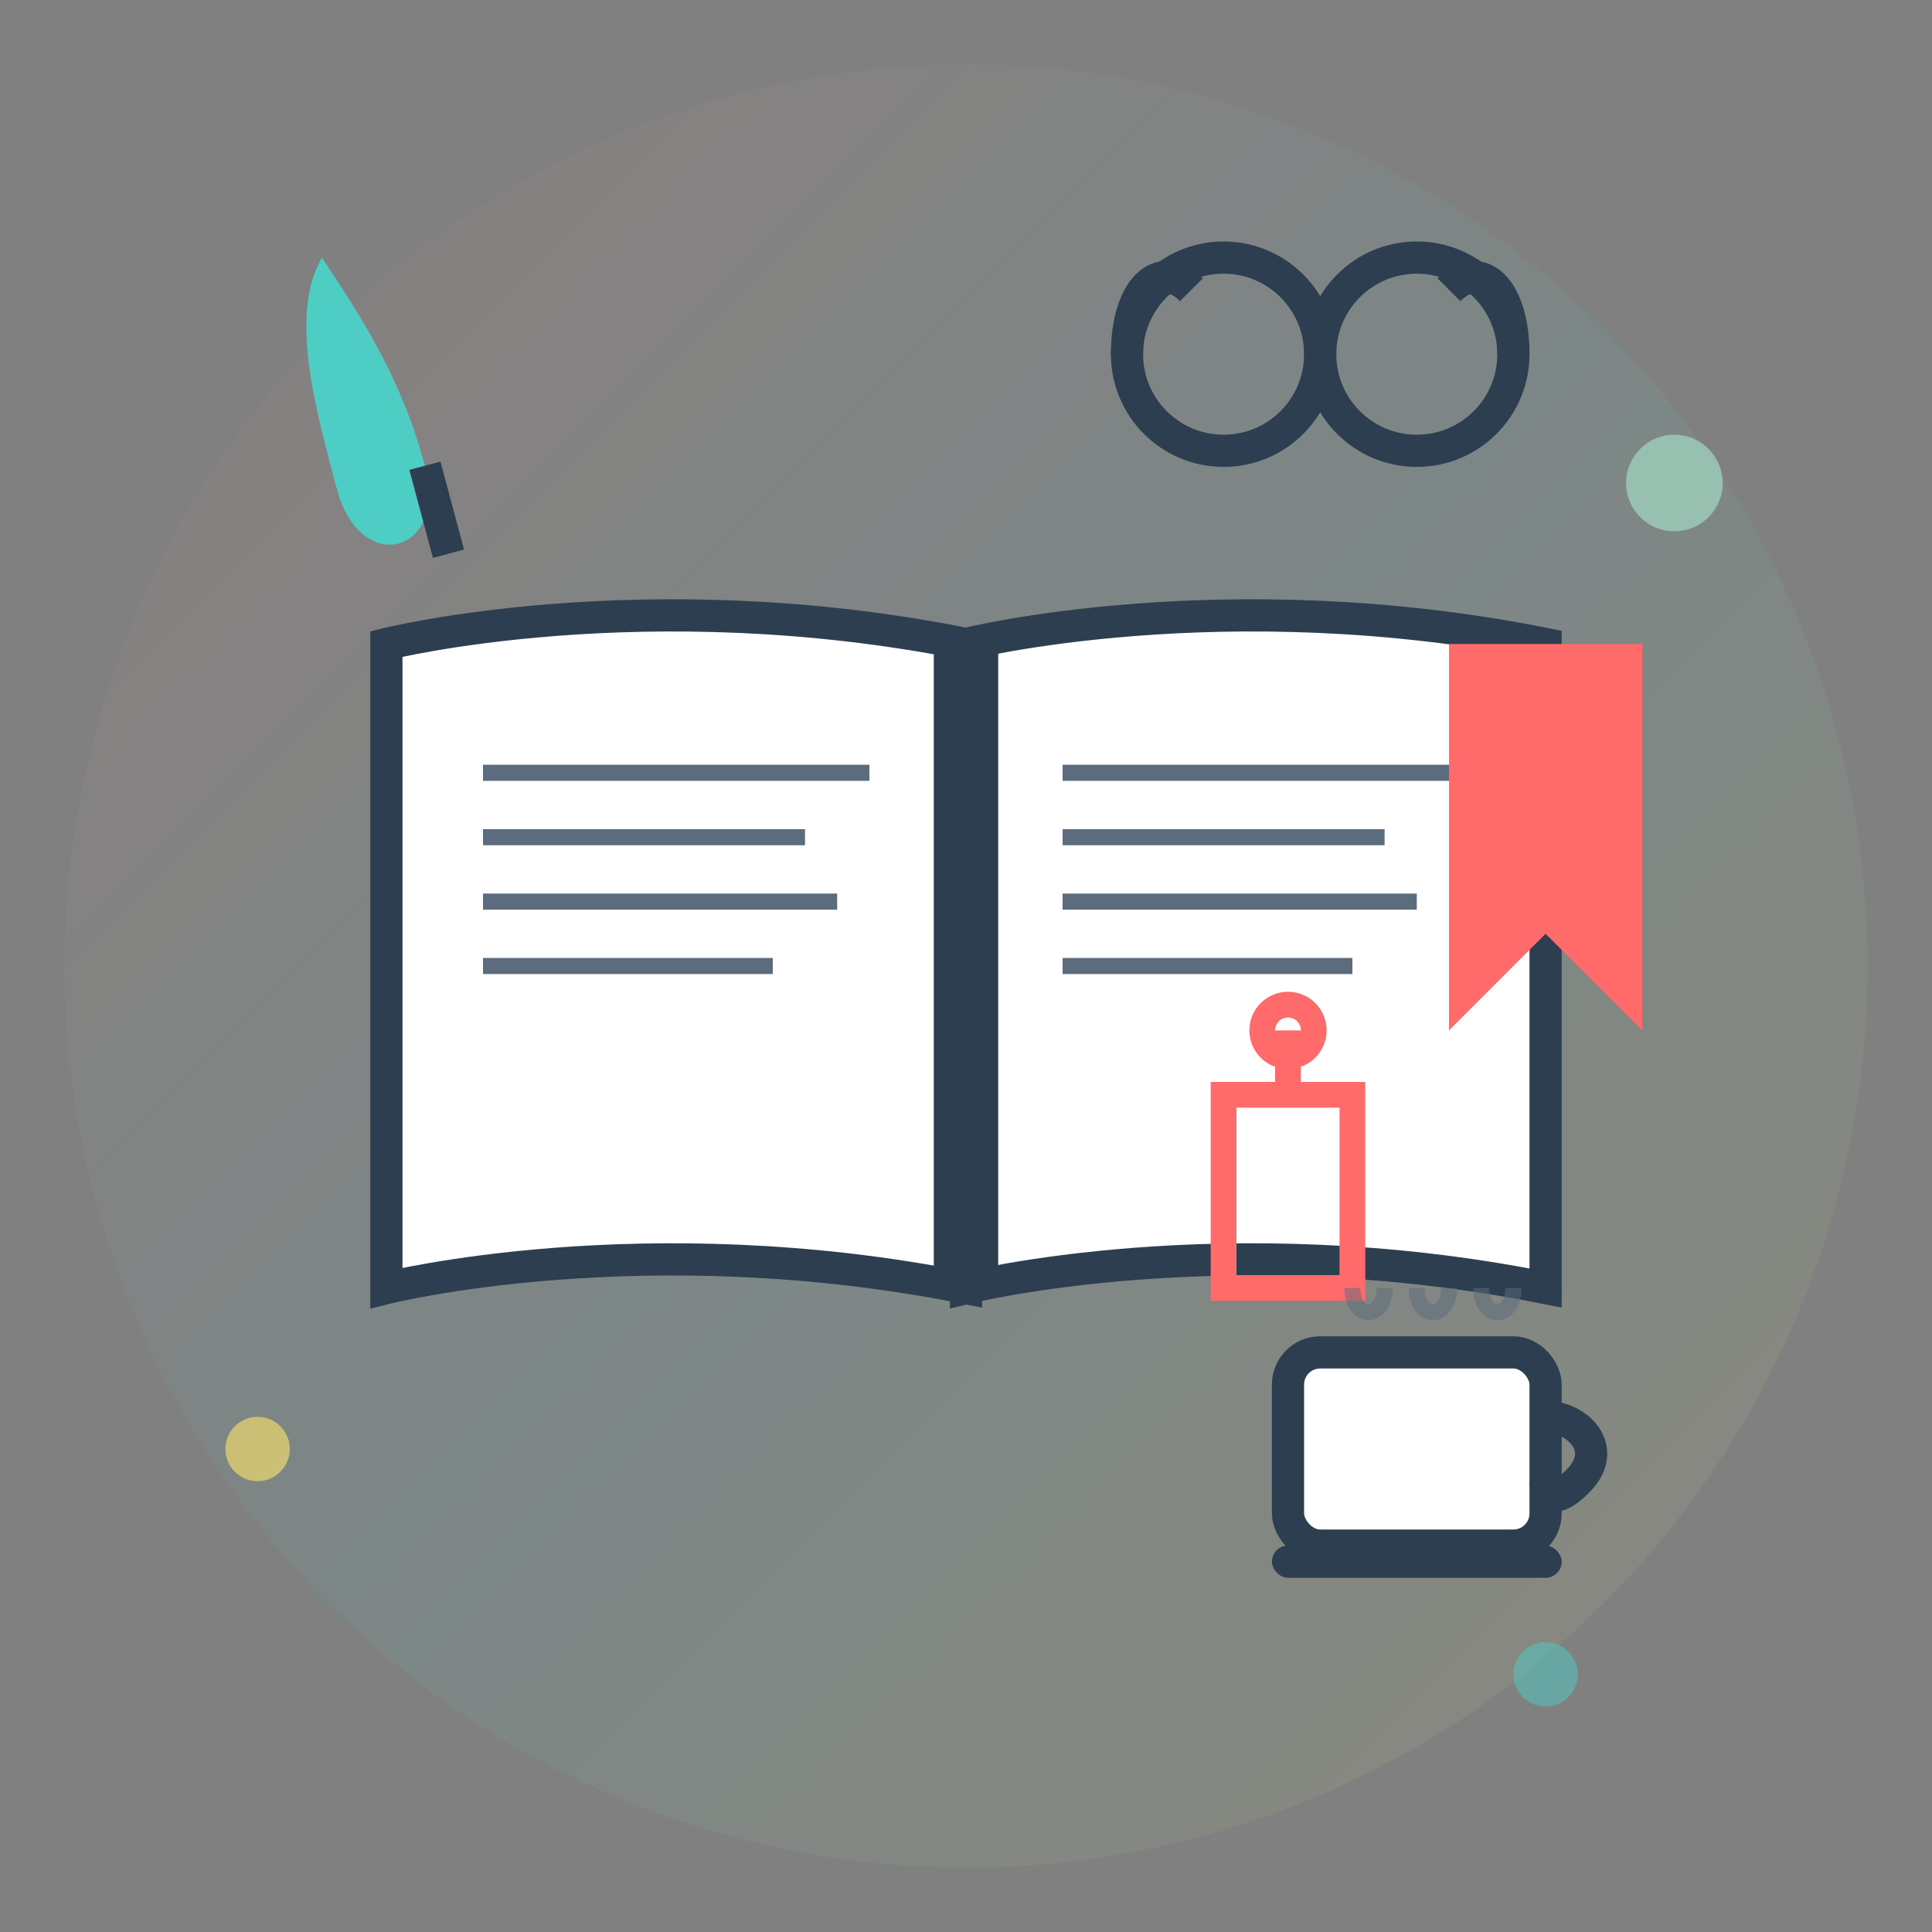 <svg xmlns="http://www.w3.org/2000/svg" viewBox="0 0 60 60" fill="none">
  <rect x="0" y="0" width="60" height="60" fill="#808080" stroke="none"/>
  <defs>
    <linearGradient id="blogGradient" x1="0%" y1="0%" x2="100%" y2="100%">
      <stop offset="0%" style="stop-color:#ff6b6b;stop-opacity:0.8" />
      <stop offset="50%" style="stop-color:#4ecdc4;stop-opacity:0.8" />
      <stop offset="100%" style="stop-color:#ffe66d;stop-opacity:0.8" />
    </linearGradient>
  </defs>
  
  <!-- Background circle -->
  <circle cx="30" cy="30" r="28" fill="url(#blogGradient)" opacity="0.1"/>
  
  <!-- Open book -->
  <g transform="translate(12, 18)">
    <!-- Left page -->
    <path d="M0 2C0 2, 8 0, 18 2L18 22C8 20, 0 22, 0 22Z" fill="#ffffff" stroke="#2c3e50" stroke-width="1"/>
    <!-- Right page -->
    <path d="M18 2C18 2, 26 0, 36 2L36 22C26 20, 18 22, 18 22Z" fill="#ffffff" stroke="#2c3e50" stroke-width="1"/>
    
    <!-- Binding -->
    <line x1="18" y1="2" x2="18" y2="22" stroke="#2c3e50" stroke-width="2"/>
    
    <!-- Text lines on left page -->
    <line x1="3" y1="6" x2="15" y2="6" stroke="#5a6c7d" stroke-width="0.5"/>
    <line x1="3" y1="8" x2="13" y2="8" stroke="#5a6c7d" stroke-width="0.5"/>
    <line x1="3" y1="10" x2="14" y2="10" stroke="#5a6c7d" stroke-width="0.5"/>
    <line x1="3" y1="12" x2="12" y2="12" stroke="#5a6c7d" stroke-width="0.5"/>
    
    <!-- Text lines on right page -->
    <line x1="21" y1="6" x2="33" y2="6" stroke="#5a6c7d" stroke-width="0.5"/>
    <line x1="21" y1="8" x2="31" y2="8" stroke="#5a6c7d" stroke-width="0.5"/>
    <line x1="21" y1="10" x2="32" y2="10" stroke="#5a6c7d" stroke-width="0.5"/>
    <line x1="21" y1="12" x2="30" y2="12" stroke="#5a6c7d" stroke-width="0.5"/>
    
    <!-- Fashion illustration on right page -->
    <g transform="translate(24, 14)">
      <!-- Simple dress sketch -->
      <path d="M4 0L4 2L2 2L2 8L6 8L6 2L4 2Z" stroke="#ff6b6b" stroke-width="0.8" fill="none"/>
      <circle cx="4" cy="0" r="0.8" stroke="#ff6b6b" stroke-width="0.8" fill="none"/>
    </g>
  </g>
  
  <!-- Quill pen -->
  <g transform="translate(10, 8) rotate(30)">
    <path d="M0 0C2 1, 4 2, 6 4C8 6, 6 8, 4 6C2 4, 0 2, 0 0Z" fill="#4ecdc4"/>
    <line x1="6" y1="4" x2="8" y2="6" stroke="#2c3e50" stroke-width="1"/>
  </g>
  
  <!-- Reading glasses -->
  <g transform="translate(35, 8)">
    <circle cx="3" cy="3" r="3" fill="none" stroke="#2c3e50" stroke-width="1"/>
    <circle cx="9" cy="3" r="3" fill="none" stroke="#2c3e50" stroke-width="1"/>
    <line x1="6" y1="3" x2="6" y2="3" stroke="#2c3e50" stroke-width="1"/>
    <path d="M0 3C0 1, 1 0, 2 1" stroke="#2c3e50" stroke-width="1" fill="none"/>
    <path d="M12 3C12 1, 11 0, 10 1" stroke="#2c3e50" stroke-width="1" fill="none"/>
  </g>
  
  <!-- Coffee cup for blogging -->
  <g transform="translate(40, 40)">
    <rect x="0" y="2" width="8" height="6" rx="1" fill="#ffffff" stroke="#2c3e50" stroke-width="1"/>
    <path d="M8 4C9 4, 10 5, 9 6C8 7, 8 6, 8 6" stroke="#2c3e50" stroke-width="1" fill="none"/>
    <rect x="-0.5" y="8" width="9" height="1" rx="0.5" fill="#2c3e50"/>
    <!-- Steam -->
    <path d="M2 0C2 1, 3 1, 3 0" stroke="#5a6c7d" stroke-width="0.5" fill="none" opacity="0.5"/>
    <path d="M4 0C4 1, 5 1, 5 0" stroke="#5a6c7d" stroke-width="0.5" fill="none" opacity="0.5"/>
    <path d="M6 0C6 1, 7 1, 7 0" stroke="#5a6c7d" stroke-width="0.5" fill="none" opacity="0.5"/>
  </g>
  
  <!-- Decorative elements -->
  <circle cx="8" cy="45" r="1" fill="#ffe66d" opacity="0.6"/>
  <circle cx="52" cy="15" r="1.5" fill="#a8e6cf" opacity="0.6"/>
  <circle cx="48" cy="52" r="1" fill="#4ecdc4" opacity="0.5"/>
  
  <!-- Bookmark -->
  <g transform="translate(45, 20)">
    <path d="M0 0L6 0L6 12L3 9L0 12Z" fill="#ff6b6b"/>
  </g>
</svg>
